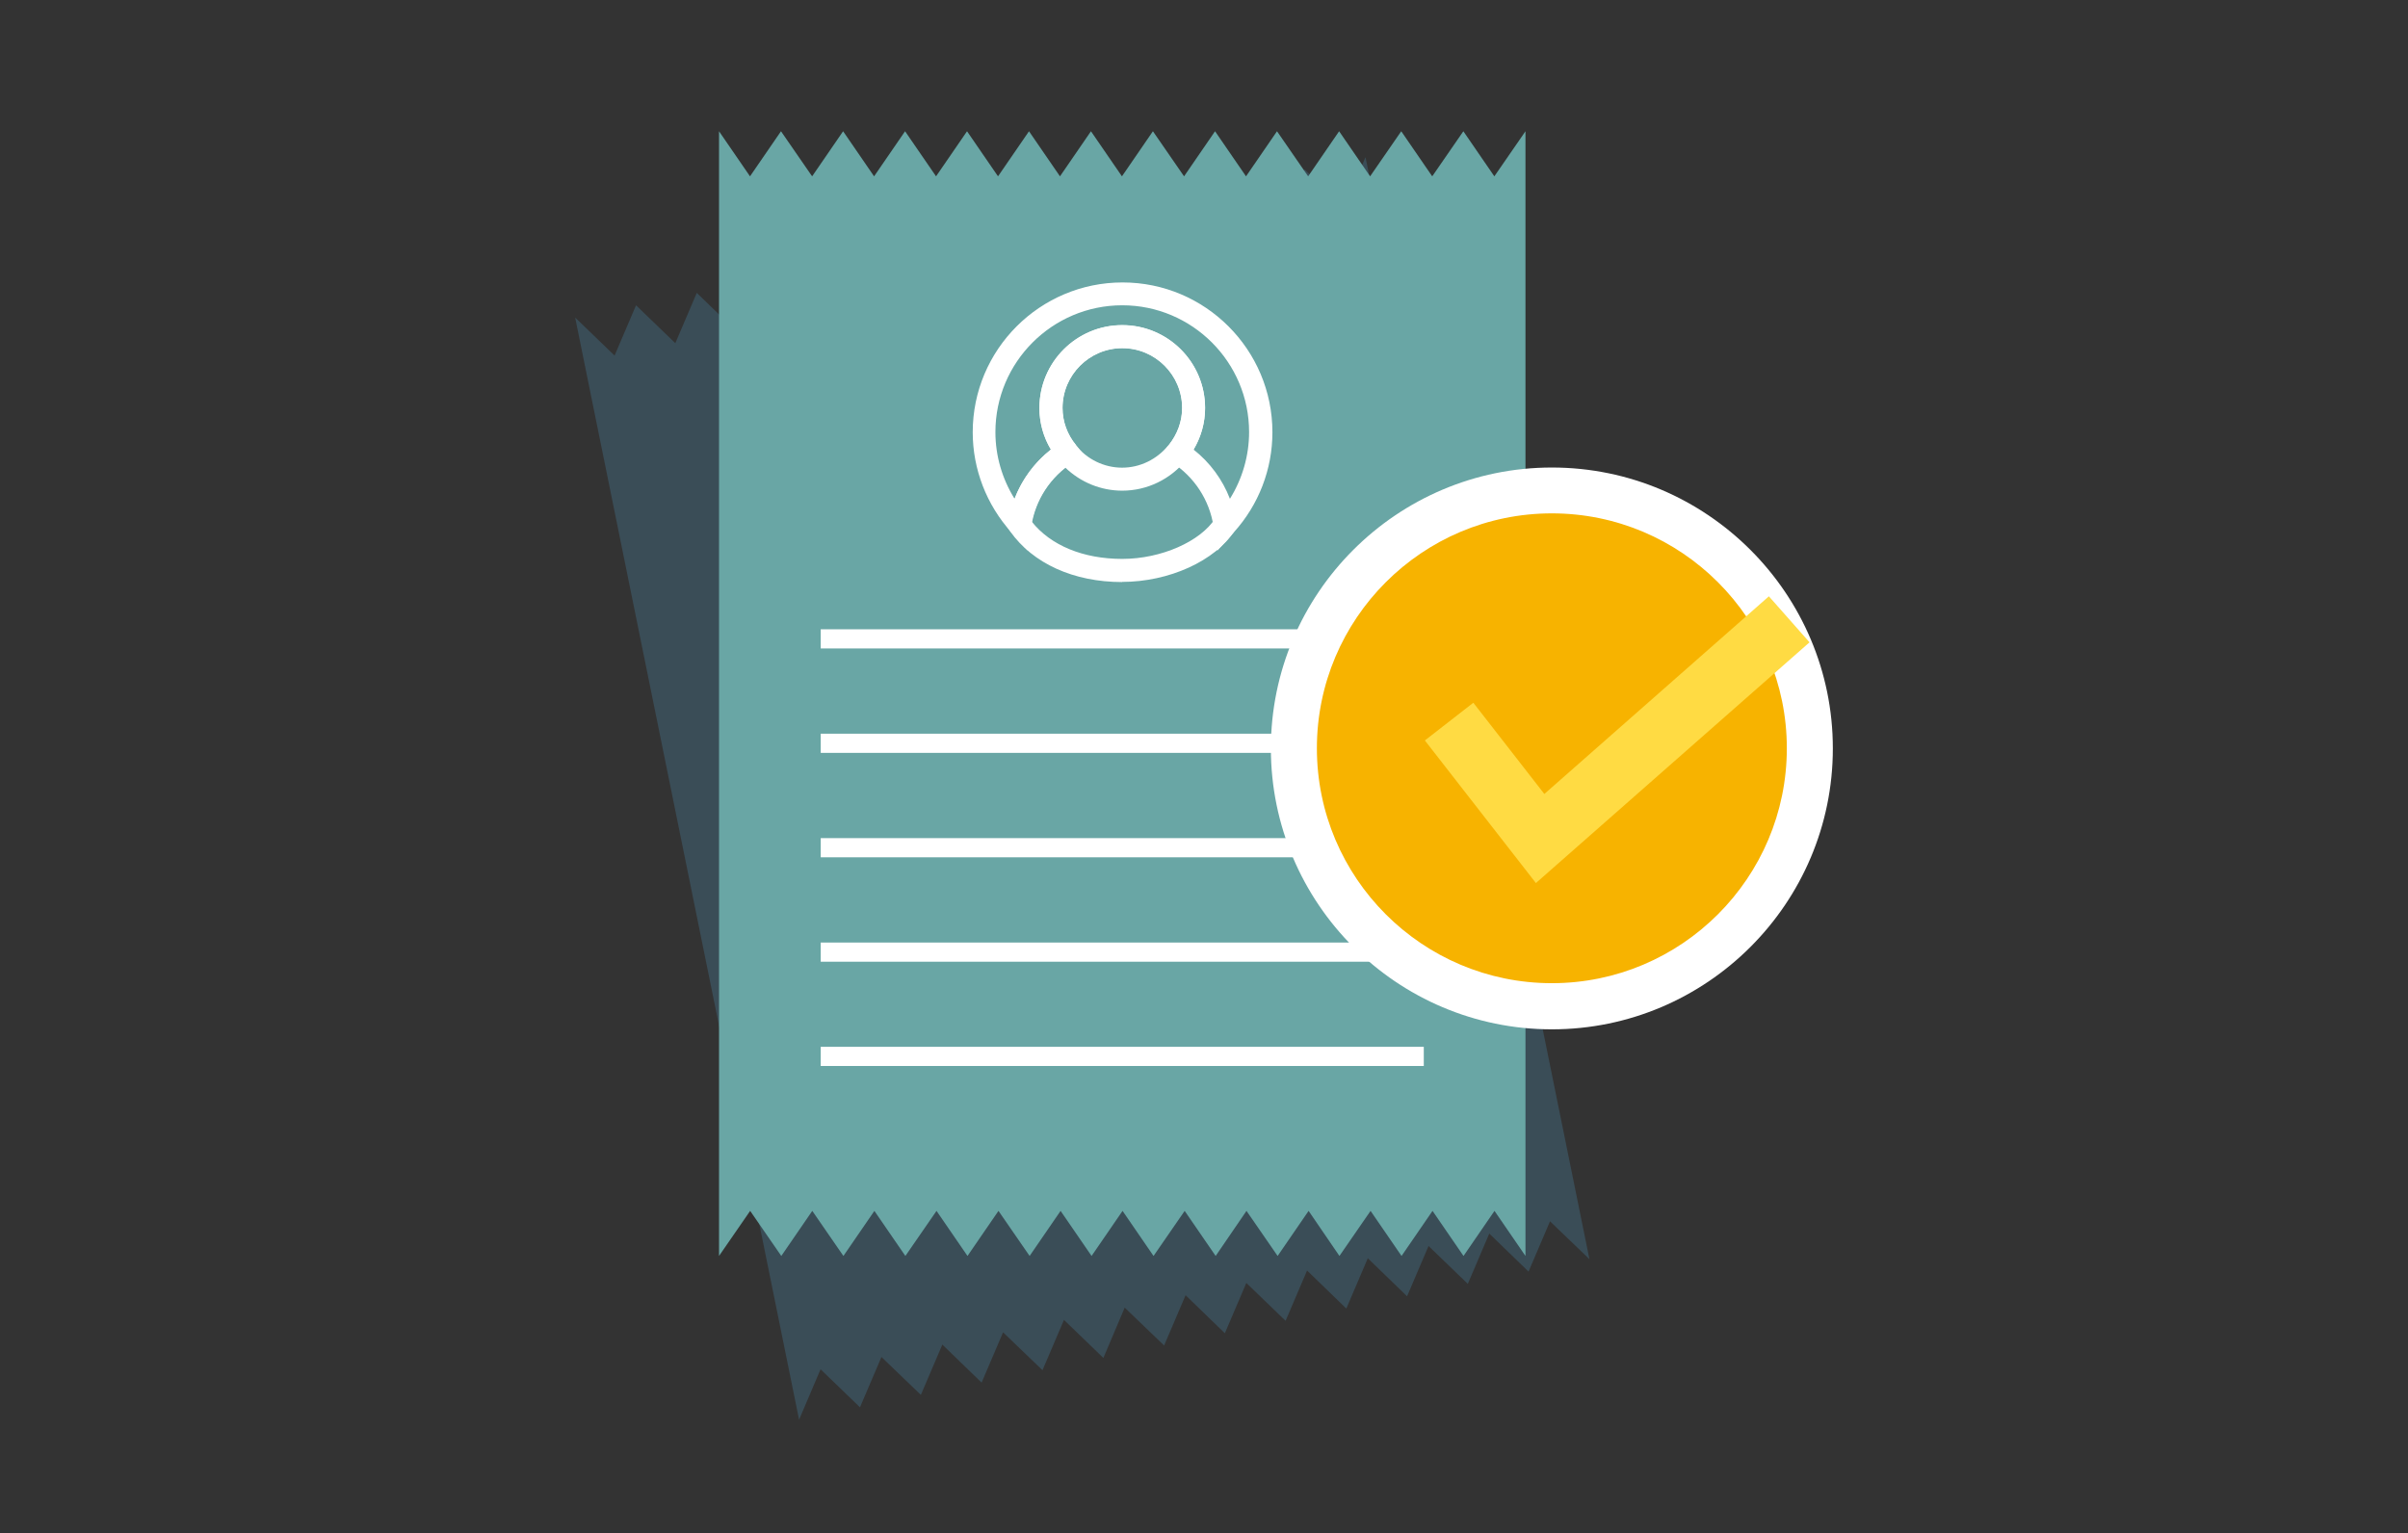 <?xml version="1.0" encoding="UTF-8"?><svg id="_圖層_2" xmlns="http://www.w3.org/2000/svg" viewBox="0 0 157 100"><rect x="0" y="0" width="157" height="100" fill="#333333" stroke="none"/><defs><style>.cls-1{fill:none;}.cls-2{fill:#f7b300;}.cls-3{fill:#fff;}.cls-4{fill:#69a6a5;}.cls-5{fill:#ffdb43;}.cls-6{fill:#3a4d57;}</style></defs><g id="_圖層_1-2"><polygon class="cls-6" points="52.1 92.59 53.5 89.3 56.07 91.78 57.47 88.5 60.04 90.97 61.44 87.69 64 90.17 65.4 86.89 67.97 89.36 69.37 86.08 71.94 88.56 73.33 85.28 75.9 87.75 77.3 84.47 79.86 86.95 81.26 83.67 83.82 86.14 85.22 82.86 87.78 85.34 89.18 82.06 91.74 84.54 93.14 81.26 95.7 83.73 97.1 80.45 99.66 82.93 101.06 79.65 103.63 82.12 89.03 10.25 87.63 13.53 85.06 11.05 83.66 14.34 81.09 11.86 79.69 15.14 77.13 12.67 75.73 15.95 73.16 13.47 71.76 16.75 69.19 14.28 67.8 17.56 65.23 15.08 63.83 18.36 61.27 15.89 59.87 19.17 57.31 16.69 55.91 19.97 53.35 17.49 51.95 20.77 49.39 18.3 47.99 21.58 45.43 19.1 44.03 22.38 41.47 19.91 40.07 23.19 37.5 20.71 52.1 92.59"/><polygon class="cls-4" points="46.88 81.91 48.91 78.97 50.94 81.91 52.96 78.97 54.99 81.91 57.01 78.97 59.03 81.91 61.06 78.97 63.08 81.91 65.1 78.97 67.13 81.91 69.15 78.97 71.17 81.91 73.19 78.97 75.21 81.91 77.24 78.97 79.26 81.91 81.27 78.97 83.3 81.91 85.32 78.97 87.33 81.91 89.36 78.97 91.38 81.91 93.4 78.97 95.42 81.91 97.44 78.97 99.46 81.91 99.46 8.56 97.43 11.5 95.41 8.56 93.38 11.5 91.36 8.56 89.33 11.5 87.31 8.56 85.29 11.5 83.26 8.56 81.24 11.5 79.22 8.56 77.2 11.5 75.17 8.56 73.15 11.5 71.13 8.56 69.11 11.5 67.09 8.56 65.07 11.5 63.05 8.56 61.03 11.5 59.01 8.56 56.99 11.5 54.97 8.56 52.95 11.5 50.92 8.56 48.9 11.5 46.88 8.56 46.88 81.91"/><rect class="cls-3" x="53.51" y="41.04" width="39.32" height="1.25"/><rect class="cls-3" x="53.51" y="47.85" width="39.32" height="1.25"/><rect class="cls-3" x="53.51" y="54.66" width="39.32" height="1.25"/><rect class="cls-3" x="53.51" y="61.47" width="39.32" height="1.25"/><rect class="cls-3" x="53.51" y="68.27" width="39.32" height="1.25"/><path class="cls-3" d="M79.36,35.9l-.24-1.57c-.26-1.72-1.26-3.25-2.74-4.19l-.71-.45.53-.66c.57-.71.88-1.55.88-2.43,0-2.15-1.75-3.9-3.9-3.9s-3.9,1.75-3.9,3.9c0,.88.3,1.72.88,2.43l.53.66-.71.45c-1.48.94-2.48,2.46-2.74,4.19l-.24,1.57-1.06-1.18c-1.62-1.8-2.52-4.12-2.52-6.53,0-5.39,4.38-9.77,9.77-9.77s9.77,4.38,9.77,9.77c0,2.41-.89,4.73-2.52,6.53l-1.06,1.18ZM77.82,29.32c1.07.84,1.89,1.96,2.37,3.21.81-1.3,1.25-2.81,1.25-4.35,0-4.56-3.71-8.27-8.27-8.27s-8.27,3.71-8.27,8.27c0,1.55.44,3.05,1.25,4.35.48-1.26,1.3-2.37,2.37-3.21-.5-.83-.75-1.76-.75-2.72,0-2.98,2.42-5.4,5.4-5.4s5.4,2.42,5.4,5.4c0,.96-.26,1.89-.75,2.72Z"/><path class="cls-3" d="M68.98,29.98c-.79-.98-1.21-2.15-1.21-3.37,0-2.98,2.42-5.4,5.4-5.4s5.4,2.42,5.4,5.4c0,1.22-.42,2.39-1.21,3.37l-1.17-.94c.57-.71.88-1.55.88-2.43,0-2.15-1.75-3.9-3.9-3.9s-3.9,1.75-3.9,3.9c0,.88.3,1.72.88,2.43l-1.17.94Z"/><path class="cls-3" d="M73.17,37.96c-3.17,0-5.83-1.21-7.31-3.31l-.17-.25.04-.3c.33-2.16,1.58-4.06,3.42-5.23l.56-.36.42.52c.75.93,1.86,1.47,3.03,1.47s2.27-.54,3.03-1.47l1.17.94c-1.04,1.29-2.57,2.03-4.19,2.03-1.39,0-2.71-.54-3.72-1.51-1.12.88-1.9,2.13-2.18,3.53,1.23,1.55,3.35,2.43,5.9,2.43s5.1-1.14,6.06-2.64l1.26.81c-1.26,1.96-4.27,3.33-7.33,3.33Z"/><circle class="cls-2" cx="101.18" cy="48.8" r="16.82"/><path class="cls-3" d="M101.18,67.13c-10.1,0-18.32-8.22-18.32-18.32s8.22-18.32,18.32-18.32,18.32,8.22,18.32,18.32-8.22,18.32-18.32,18.32ZM101.18,33.48c-8.45,0-15.32,6.87-15.32,15.32s6.87,15.32,15.32,15.32,15.32-6.87,15.32-15.32-6.87-15.32-15.32-15.32Z"/><polygon class="cls-5" points="100.14 57.59 92.9 48.29 96.06 45.83 100.69 51.78 115.33 38.89 117.98 41.89 100.14 57.59"/><rect class="cls-1" width="157" height="100"/></g></svg>